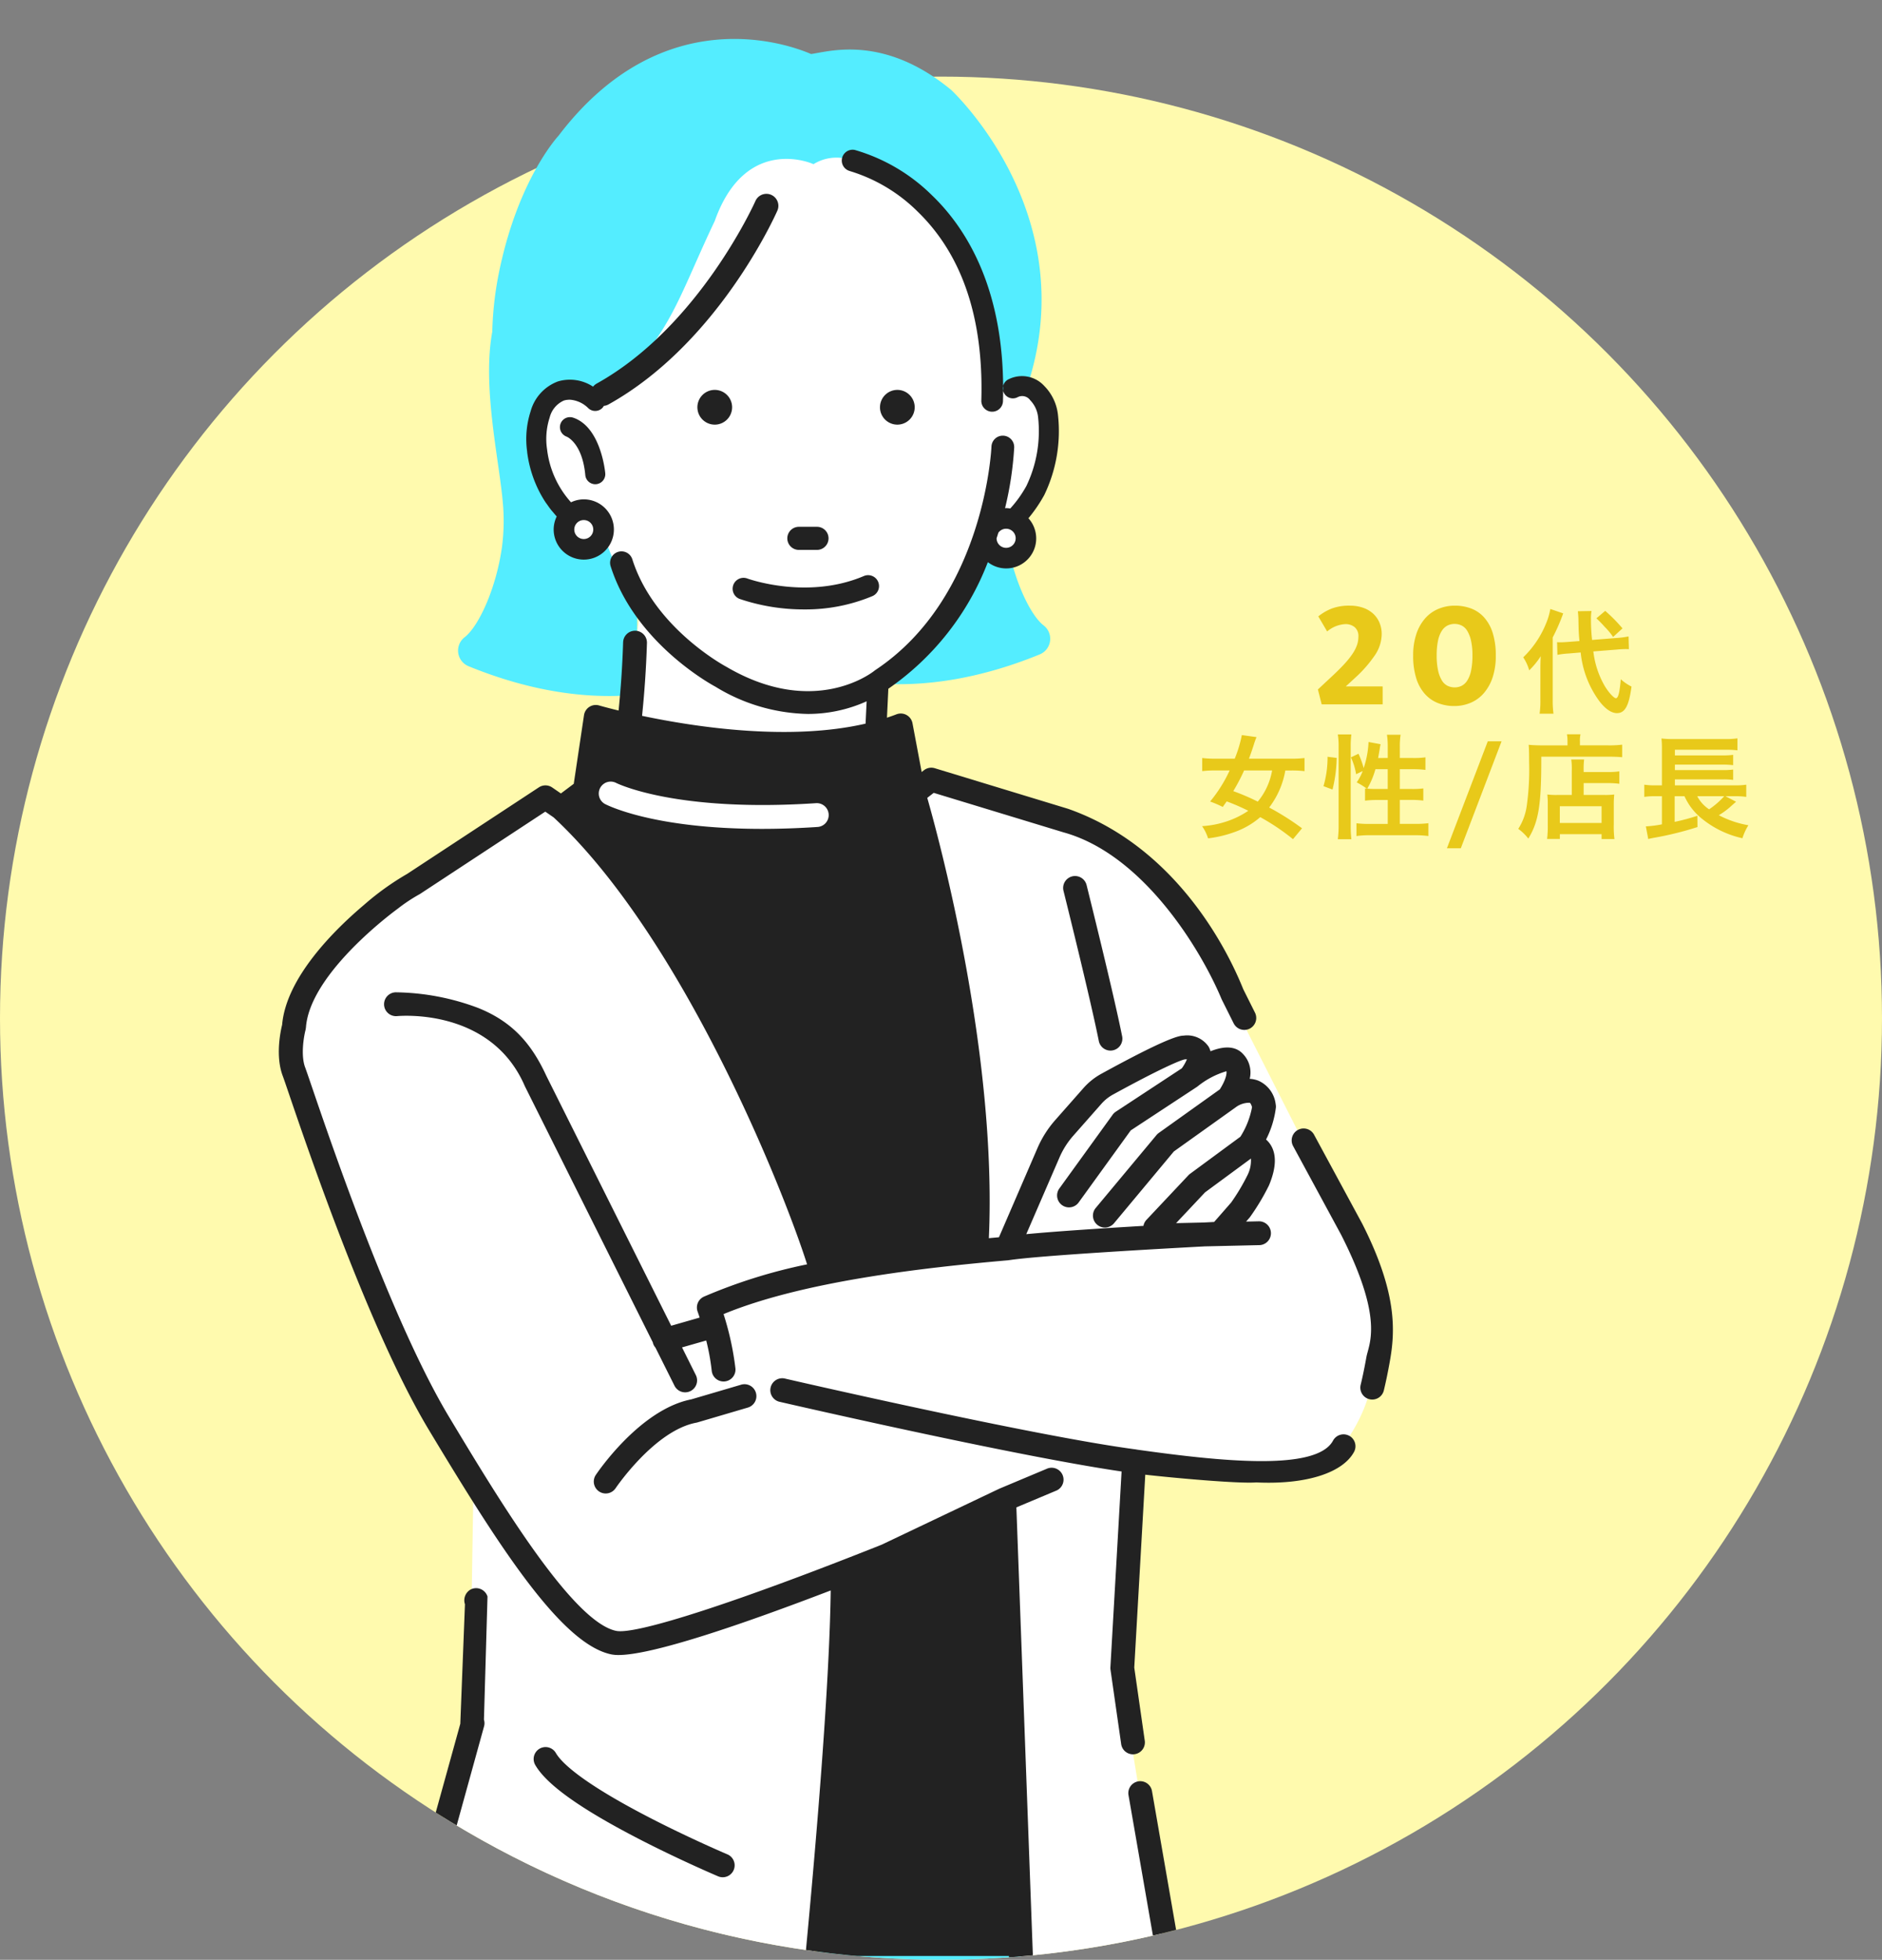 <svg xmlns="http://www.w3.org/2000/svg" xmlns:xlink="http://www.w3.org/1999/xlink" width="300" height="312.205" viewBox="0 0 300 312.205">
  <rect x="0" y="0" width="300" height="312.205" fill="#808080" stroke="none"/>
  <defs>
    <clipPath id="clip-path">
      <path id="パス_4203" data-name="パス 4203" d="M150-12.205c82.843,0,150,79.362,150,162.205A150,150,0,0,1,0,150C0,67.157,67.157-12.205,150-12.205Z" transform="translate(-57 135)" fill="#fffaae"/>
    </clipPath>
  </defs>
  <g id="グループ_735" data-name="グループ 735" transform="translate(-810 -4163.795)">
    <circle id="楕円形_7" data-name="楕円形 7" cx="150" cy="150" r="150" transform="translate(810 4176)" fill="#fffaae"/>
    <g id="マスクグループ_9" data-name="マスクグループ 9" transform="translate(867 4041)" clip-path="url(#clip-path)">
      <path id="パス_4200" data-name="パス 4200" d="M120.107,699.346a75.5,75.5,0,0,1-16.816-6.01l8.063,8.4s3.183,9.549-7.162,10.345c0,0-18.3.8-33.421-16.711,0,0-16.711-19.1-15.915-23.873l-3.979-31.829,27.056-8.754,23.872-1.591-3.713,31.3s25.2,22.812,29.177,26.79c0,0,12.732,11.936-7.162,11.936m54.72-487.7a25.241,25.241,0,0,1-5.507,13.842,11.615,11.615,0,0,0-.761,1.05c-3.405,4.942-32.623,1.33-32.623,1.33l-1.883,32.948,10.971,66.54-16.165,5.714a7.12,7.12,0,0,1-9.421-5.714h-.775l-3.439-93.368L89.489,246.226c0,24.479-6.017,80.141-6.017,80.141l-.852-.02a12.443,12.443,0,0,1-14.163,8.775L15.24,324.754l15.249-55.147L31.1,231.82C6.779,193.973,1.688,160.825,1.688,160.825c2.262-16.971,19.385-24.911,19.385-24.911L42.1,122.106l2.511,1.726L54.44,115l3.352-23.618a29.092,29.092,0,0,1-6.438-12.446l-.032.012a3.154,3.154,0,1,1-6.267.5,3.13,3.13,0,0,1,.8-2.08A6.912,6.912,0,0,1,44.9,76.3c-2.5-3.073-4.009-4.424-4.417-10.948,0,0-.372-10.933,8.258-7.3l2.189.065a14.473,14.473,0,0,0,2.656-6.67,76.149,76.149,0,0,1,3.357-13.275l1.6-4.484A28.086,28.086,0,0,1,84.511,18.438s28.8-1.072,28.695,38.1c7.091-1.532,8.615.954,9,6.02a23.357,23.357,0,0,1-2.881,12.389,9.436,9.436,0,0,1-2.882,2.875,3.152,3.152,0,1,1-4.08,3.006c0-.088.019-.17.026-.256a35.164,35.164,0,0,1-10.146,16.2,38.617,38.617,0,0,1-6.42,5.173l-.552,1.668v8.839l3.395-.637,2.116,9.658,2.825-2.2,21.654,6.591c13.966-2.04,26.363,27.617,26.363,27.617l19.007,37.456c2.719,5.357,4.817,14.725,4.192,20.7" transform="translate(-12.634 128.052)" fill="#fff"/>
      <path id="パス_4201" data-name="パス 4201" d="M117.548,82.789c1.27,5.107,3.461,9.3,5.238,10.649a2.689,2.689,0,0,1-.657,4.617c-10.2,4.158-18.746,5.063-25.356,4.646,4.262-1.925,7.229-5.529,9.957-9.228,1.651-2.239,3.372-4.436,4.98-6.7.771-1.088,1.354-2.829,2.226-3.717l-.517-.234a13.678,13.678,0,0,0,2.457-.443,4.323,4.323,0,0,0,1.441-.624c.075.347.146.7.231,1.04M107.975,8.071C97.125-.837,88.383,2.072,85.7,2.4,82.287.921,62.12-6.5,45.447,15.415c-.7.777-6.285,7.273-9.244,20.612a54.287,54.287,0,0,0-1.319,10.614c-1.609,8.754,1.062,20.24,1.669,27.085a31.863,31.863,0,0,1-.138,7.319c-.956,6.665-3.766,12.617-5.948,14.274a2.688,2.688,0,0,0,.656,4.617c10.489,4.276,19.222,5.111,25.9,4.607a75.753,75.753,0,0,0,.91-15.084,33.086,33.086,0,0,1-4.975-9.68c-.749.378-1.483.8-2.269,1.123-5.02,2.054-5.007-5.555-3.4-5.965-8.2-6.325-5.784-17.94-2.4-18.663a8.256,8.256,0,0,1,5.856.994c1.715-.7,6.3-4.362,8.393-6.933,4.95-6.082,6.555-11.53,11.213-21.346,4.914-13.825,15.61-9.138,15.728-9.034a6.958,6.958,0,0,1,5.477-.811c14.585,4.427,23.8,19.2,23.116,33.754-.032.689.3,3.162-.168,3.575.175.172.277.209.292.084.725-1.6,4.763.579,5.286-.973,9.3-27.591-11.863-47.3-12.1-47.513m29.531,322.858c.012-1.352-15.06,4.072-15.827-.856-.8-5.155-2.671-28.8-2.687-28.85l-31.538-2.475c-.639.086-2.352,26.354-2.617,26.941-.384.851-7.387,8.334-13.153,8.687-2.068.127-47.722-11.692-48.316-9.642q-.13.452-.26.9c-3.043,10.725-5.167,22.061-3.863,30.209.048.389,4.775,38.982,6.36,50.876L31.97,520.478l9.549,126.787a1.869,1.869,0,0,0,1.325,1.65,82.633,82.633,0,0,0,21.411,3.055c6.408,0,13.25-.967,18.988-3.987a1.871,1.871,0,0,0,.978-1.389l.533-3.725c5.2.641,19.675,1.81,27.363-3.781a1.868,1.868,0,0,0,.749-1.237c1.04-7.03,25.451-172.378,25.483-200.213.129-2.21,3.487-61.481-.844-106.708" transform="translate(-13.413 129)" fill="#54edff"/>
      <path id="パス_4202" data-name="パス 4202" d="M32.746,269.553,17.5,324.7a1.9,1.9,0,0,1-1.855,1.5,1.921,1.921,0,0,1-.4-.043,1.9,1.9,0,0,1-1.458-2.256l15.144-54.659.742-19.037a1.975,1.975,0,0,1,.921-2.361,1.9,1.9,0,0,1,2.673,1.128L32.7,268.587a1.892,1.892,0,0,1,.044.965M46.915,61.17a1.595,1.595,0,0,0-2.021,1.01,1.569,1.569,0,0,0-.076.619,1.6,1.6,0,0,0,.768,1.252,1.529,1.529,0,0,0,.292.141,1.717,1.717,0,0,1,.161.079c.48.27,1.823,1.264,2.5,4.076a13.963,13.963,0,0,1,.317,1.973,1.6,1.6,0,0,0,1.59,1.453c.049,0,.1,0,.146-.007a1.6,1.6,0,0,0,1.446-1.736c-.027-.3-.718-7.394-5.119-8.861M91.037,21.89a26.031,26.031,0,0,1,10.826,6.482c7.09,6.886,10.5,17,10.122,30.075a1.727,1.727,0,0,0,1.676,1.775h.051a1.727,1.727,0,0,0,1.725-1.677c.5-17.655-5.878-27.58-11.319-32.8a28.916,28.916,0,0,0-12.3-7.223,1.727,1.727,0,0,0-.779,3.364M95.83,59.513A2.767,2.767,0,1,0,98.6,56.747a2.768,2.768,0,0,0-2.767,2.766M93.259,86.4c-9.027,3.841-18.457.438-18.587.389a1.738,1.738,0,0,0-1.219,3.255,31.892,31.892,0,0,0,10.32,1.675A27.631,27.631,0,0,0,94.62,89.6a1.738,1.738,0,0,0-1.36-3.2M39.593,66.619a14.334,14.334,0,0,1,.542-6.442A7.073,7.073,0,0,1,44.49,55.4a6.7,6.7,0,0,1,5.606.832,1.931,1.931,0,0,1,.578-.493C67,46.678,75.89,26.852,75.978,26.653a1.909,1.909,0,0,1,3.494,1.542c-.38.862-9.511,21.2-26.945,30.884a1.9,1.9,0,0,1-.721.215,1.509,1.509,0,0,1-.26.362,1.6,1.6,0,0,1-2.255-.038,4.6,4.6,0,0,0-2.89-1.308H46.34a3.212,3.212,0,0,0-.407.032c-.012,0-.026,0-.039,0a3.023,3.023,0,0,0-.449.1,4.006,4.006,0,0,0-2.27,2.712,11,11,0,0,0-.413,5.055,15.224,15.224,0,0,0,3.817,8.444,4.745,4.745,0,0,1,2.035-.47,4.8,4.8,0,1,1-4.8,4.8A4.746,4.746,0,0,1,44.3,76.91c-.208-.223-.4-.46-.595-.693-.1-.12-.209-.235-.306-.358-.223-.282-.43-.576-.636-.871-.064-.092-.135-.179-.2-.272-.254-.378-.491-.768-.715-1.166-.008-.013-.016-.026-.024-.04a19,19,0,0,1-2.24-6.891M47.1,78.992a1.513,1.513,0,1,0,1.513-1.513A1.515,1.515,0,0,0,47.1,78.992m35.8,3.245H85.79a1.84,1.84,0,1,0,0-3.68H82.9a1.84,1.84,0,0,0,0,3.68M66.725,59.513a2.767,2.767,0,1,0,2.766-2.766,2.767,2.767,0,0,0-2.766,2.766m88.467,650.735L126.468,683.9a60.725,60.725,0,0,0-6.731-5.622,1.868,1.868,0,0,0-2.171,3.039c5.079,3.632,12.175,10.362,11.276,13.277-.163.526-1.23,2.242-8.159,2.429a75.859,75.859,0,0,1-15.9-5.7L81.763,667.34,81.3,656.372a1.868,1.868,0,0,0-3.734.158L78.06,668.2a1.872,1.872,0,0,0,.519,1.213l31.5,32.816c.227.935.671,3.442-.536,5.243-.887,1.326-2.6,2.094-5.03,2.282A34.918,34.918,0,0,1,93.943,708a46.66,46.66,0,0,1-21.364-14.315c-8.7-9.948-15.791-20.177-15.478-22.335a1.886,1.886,0,0,0,.011-.538l-1.635-16a1.867,1.867,0,1,0-3.706.462l1.469,14.679c-8.351,4.94-2.406,22.408-2.15,23.138l4.774,15.119a1.868,1.868,0,0,0,1.021,1.145c6.986,3.1,11.373,3.622,13.811,1.628a4.178,4.178,0,0,0,.481-.46l7.328,8.1a30.858,30.858,0,0,0,14.524,9.007,1.742,1.742,0,0,0,.2.044l26.244,4.374a84.838,84.838,0,0,0,10.434.836c4.557,0,8.172-.761,9.28-3.118.914-1.944-.231-4-1.442-5.135l-7.7-7.7,3.6.769c.051.011.1.02.153.027a86.055,86.055,0,0,0,10.759.817c5.988,0,9.544-1.11,10.97-3.366a4.337,4.337,0,0,0-.028-4.558,1.886,1.886,0,0,0-.308-.367M101.323,360.167a1.856,1.856,0,0,0-2,1.722c-.1,1.3-9.935,132.157-17.016,273.252a1.87,1.87,0,0,0,1.773,1.959h.095a1.867,1.867,0,0,0,1.863-1.774c7.079-141.045,16.911-271.853,17.01-273.157a1.869,1.869,0,0,0-1.722-2m5.986,312.516a1.869,1.869,0,0,0,2.835-.366,1.946,1.946,0,0,0-.39-2.461c-6.389-5.874-8.678-9.053-9.334-10.082l1.449-12.216a1.867,1.867,0,0,0-3.709-.44l-1.522,12.828a1.868,1.868,0,0,0,.152.988c.165.366,1.861,3.8,10.519,11.748M145.422,328.8a2.044,2.044,0,0,0,.273-.019,1.9,1.9,0,0,0,1.609-2.151l-8.11-46.639a1.9,1.9,0,0,0-3.761.54l8.111,46.639a1.9,1.9,0,0,0,1.878,1.63m25.2-105.44a1.9,1.9,0,0,0-2.572.773c-2.63,4.891-17.729,3.334-31.251,1.437-.072-.01-.14-.031-.212-.04-16.353-2.16-55.447-11.175-55.84-11.266a1.9,1.9,0,1,0-.854,3.7c.381.088,37.061,8.547,54.45,11.087l-1.782,31.178a1.943,1.943,0,0,0,.015.4l1.694,11.8a1.9,1.9,0,1,0,3.76-.541l-1.666-11.6,1.754-30.725c4.552.514,14.871,1.453,17.68,1.23,8.152.385,13.848-1.609,15.6-4.863a1.9,1.9,0,0,0-.773-2.572M57.18,287.477c6.579,3.407,12.781,6.038,12.843,6.065a1.9,1.9,0,0,0,1.48-3.5c-.06-.025-6.127-2.6-12.577-5.94-11.035-5.714-13.984-8.844-14.758-10.2a1.9,1.9,0,0,0-3.3,1.884c1.772,3.1,7.106,6.923,16.312,11.689m11.377,49.034-46.341-8.445-.006,0c-1.577-1.931-.111-3.8,1.5-3.538l45.386,8.289c.936.074,10.969.694,12.892-7.073a.153.153,0,0,1,0-.021c.036-.357,5.657-52.6,5.99-77.719-14,5.362-28.343,10.285-33.825,10.286a5.792,5.792,0,0,1-1.146-.1c-7.972-1.636-17.891-17.168-29.091-35.769-9.329-15.5-19.084-44.1-22.29-53.5-.5-1.467-.839-2.464-.991-2.863-1.211-3.181-.351-7.174-.106-8.16.644-7.605,8.506-15.273,13.064-19.118a43.137,43.137,0,0,1,6.869-4.927l21-13.79a1.9,1.9,0,0,1,2.118.022l1.387.954,2.051-1.539,1.633-10.936a1.9,1.9,0,0,1,2.414-1.542c.056.016,1.19.344,3.1.808.334-3.328.6-7,.72-10.872a1.9,1.9,0,0,1,1.9-1.842h.058a1.9,1.9,0,0,1,1.84,1.956c-.126,4.169-.417,8.086-.777,11.6,8.532,1.8,23.473,4.054,35.627,1.244l.171-3.557a22.758,22.758,0,0,1-9.389,2.011,29.175,29.175,0,0,1-14.72-4.342c-.574-.305-12.82-6.955-16.7-19.191a1.814,1.814,0,1,1,3.459-1.1C59.822,94.7,71.2,100.779,71.312,100.84l.067.038c13.941,8.152,23.192.914,23.579.6.044-.036.093-.073.143-.107C112.526,89.8,113.588,66.029,113.6,65.79a1.811,1.811,0,0,1,.59-1.279,1.77,1.77,0,0,1,1.2-.471l.08,0a1.818,1.818,0,0,1,1.755,1.876,53.719,53.719,0,0,1-1.458,9.675c.055,0,.107-.016.163-.016a4.8,4.8,0,0,1,.667.067,18.8,18.8,0,0,0,2.572-3.591,20.2,20.2,0,0,0,1.863-10.973,4.54,4.54,0,0,0-1.262-2.692,1.562,1.562,0,0,0-2-.476,1.6,1.6,0,1,1-1.4-2.875,4.8,4.8,0,0,1,5.645,1.079A7.743,7.743,0,0,1,124.2,60.7a23.427,23.427,0,0,1-2.168,12.766l-.031.059a23.325,23.325,0,0,1-2.509,3.671,4.78,4.78,0,0,1-6.468,6.99,43.39,43.39,0,0,1-15.848,20.16l-.013.01-.221,4.613c.512-.171,1.02-.347,1.516-.539a1.9,1.9,0,0,1,2.554,1.419l1.463,7.77.368-.286a1.9,1.9,0,0,1,1.718-.318l21.267,6.472c19.424,6.826,27.112,26.832,27.923,28.759l1.856,3.71a1.9,1.9,0,0,1-3.4,1.7l-1.883-3.766c-.019-.038-.036-.078-.053-.117-3.292-7.871-12.49-23.028-25.162-26.533l-20.713-6.3-1.029.8c1.956,6.852,11.137,40.827,9.819,70.146.538-.051,1.085-.1,1.609-.149l6.138-14.2a16.865,16.865,0,0,1,2.84-4.474l4.483-5.08a10.6,10.6,0,0,1,2.864-2.291c10.6-5.812,12.427-6.067,13.125-6.078a4.13,4.13,0,0,1,3.964,1.75,3.144,3.144,0,0,1,.309.743c1.891-.758,3.873-.981,5.174.426a4.255,4.255,0,0,1,1.075,3.967,4.31,4.31,0,0,1,1.389.3,4.672,4.672,0,0,1,2.751,3.756,1.882,1.882,0,0,1,.032.513,15.2,15.2,0,0,1-1.567,5.1,3.9,3.9,0,0,1,.679.772c1.023,1.536.958,3.718-.194,6.485q-.023.053-.049.106a36.029,36.029,0,0,1-3.016,5.017c-.027.035-.054.071-.085.1l-.518.593,2.046-.047a1.9,1.9,0,0,1,.151,3.795l-.064,0-8.728.2c-6.932.37-26.324,1.451-31.215,2.2-.026,0-.051,0-.076.006s-.031.008-.047.01c-13.551,1.184-32.723,3.352-45.36,8.573a46.275,46.275,0,0,1,1.892,8.646,1.9,1.9,0,0,1-1.7,2.079,1.848,1.848,0,0,1-.191.01,1.9,1.9,0,0,1-1.888-1.711,35.076,35.076,0,0,0-.879-4.82l-3.855,1.1,2.2,4.407a1.9,1.9,0,1,1-3.4,1.7l-3.039-6.076a1.861,1.861,0,0,1-.384-.685c-.012-.043-.014-.087-.024-.13l-20.4-40.811c-5.421-12.635-20.176-11.193-20.383-11.18a1.9,1.9,0,1,1-.218-3.792A38.514,38.514,0,0,1,31.762,155.2c5.512,2.209,8.539,5.734,10.885,10.824l19.9,39.809,4.537-1.3c-.191-.587-.318-.941-.323-.955a1.9,1.9,0,0,1,1-2.378,84.631,84.631,0,0,1,16.448-5.149c-3.7-11.7-19.775-52.033-40.4-71.2l-1.333-.917-19.96,13.109-.058.036a26.36,26.36,0,0,0-3.437,2.27l-.014.012-.106.077c-.132.1-.265.2-.4.3-2.518,1.909-13.631,10.759-14.177,18.6l-.061.365c-.266,1-.8,4.046-.059,5.991.158.417.515,1.457,1.037,2.988,3.174,9.3,12.83,37.614,21.949,52.76,7.807,12.967,19.606,32.566,26.587,34,3.218.662,19.715-4.729,42.335-13.736l18.7-8.894c.011-.006.025-.007.037-.012s.028-.017.044-.024l7.645-3.207a1.9,1.9,0,0,1,1.469,3.5l-6.434,2.7,3.393,92.125v.011a3.621,3.621,0,0,0,1.545,2.546c2.327,1.692,7.016,1.668,13.207-.065l3.7-1.321a1.894,1.894,0,0,1,1.273,3.568l-3.762,1.343c-.041.014-.082.029-.124.04a34.737,34.737,0,0,1-9.222,1.482,12.049,12.049,0,0,1-7.424-2.073,7.294,7.294,0,0,1-2.986-5.472c0-.02-.006-.039-.006-.059l-.787-20.663H87.756c-1.17,12.449-1.978,19.719-1.993,19.866a1.888,1.888,0,0,1-.189.648c-2.01,7.837-9.989,9.852-15.176,9.852-.625,0-1.209-.029-1.736-.08l-.105-.014m86.4-157.3-7.308,5.378-4.619,4.908,4.4-.1,1.667-.088,2.72-3.108a32.477,32.477,0,0,0,2.57-4.3,5.182,5.182,0,0,0,.574-2.694m-35.81,12.044c4.71-.451,12.241-.939,18.676-1.32a1.886,1.886,0,0,1,.482-.961l6.7-7.114a1.824,1.824,0,0,1,.258-.227l8.014-5.9a13.235,13.235,0,0,0,1.856-4.711c-.116-.424-.269-.661-.376-.7a3.6,3.6,0,0,0-2.263.751l-9.825,7.009-9.571,11.477a1.9,1.9,0,0,1-2.917-2.433l9.728-11.664a1.907,1.907,0,0,1,.355-.329l9.738-6.948c1.017-1.61,1.12-2.553,1.05-2.885a13.221,13.221,0,0,0-4.612,2.43c-.019.014-.04.023-.059.036s-.031.028-.048.039l-10.536,6.922-8.269,11.433a1.9,1.9,0,1,1-3.078-2.226l8.473-11.716a1.909,1.909,0,0,1,.5-.474l10.518-6.91a7.208,7.208,0,0,0,.812-1.432,1.871,1.871,0,0,0-.232,0l-.093.006c-.683.118-3.833,1.426-11.466,5.612a6.819,6.819,0,0,0-1.841,1.473l-4.483,5.08a13.059,13.059,0,0,0-2.2,3.469ZM114.7,79.5c-.091.293-.187.591-.284.89a1.522,1.522,0,1,0,.284-.89m-.464-14.726a1.574,1.574,0,0,1,.31-.252,1.6,1.6,0,0,0-.215.145c-.035.032-.063.072-.1.107M51.964,122.7c.349.186,7.691,3.979,25.053,3.979,2.723,0,5.693-.093,8.92-.308a1.9,1.9,0,0,0-.252-3.79c-22.494,1.5-31.814-3.171-31.941-3.237a1.9,1.9,0,0,0-1.779,3.356m120.743,66.886L165,175.355a1.9,1.9,0,0,0-3.34,1.809l7.687,14.188c6.887,13.571,4.4,17.334,4.015,19.508-.284,1.594-.584,3.051-.894,4.329a1.9,1.9,0,1,0,3.692.892c.326-1.353.643-2.885.94-4.555.836-4.692,1.267-10.791-4.391-21.937m-46.245-55.341a1.9,1.9,0,0,0-1.381,2.3c.042.169,4.242,16.984,5.629,23.92A1.9,1.9,0,0,0,132.569,162a1.865,1.865,0,0,0,.374-.038,1.9,1.9,0,0,0,1.49-2.235c-1.405-7.024-5.5-23.4-5.669-24.1a1.9,1.9,0,0,0-2.3-1.381m-52.8,80.989-7.915,2.328c-8.18,1.6-14.968,11.663-15.254,12.092a1.9,1.9,0,0,0,3.159,2.108c.062-.092,6.247-9.24,12.893-10.485a1.762,1.762,0,0,0,.186-.044l8-2.354a1.9,1.9,0,1,0-1.072-3.645" transform="translate(-12.557 128.161)" fill="#222"/>
    </g>
    <path id="パス_4255" data-name="パス 4255" d="M-19.845-15.72a6.386,6.386,0,0,1,2.115.33,4.613,4.613,0,0,1,1.6.93,4.107,4.107,0,0,1,1.02,1.44,4.6,4.6,0,0,1,.36,1.83,6.084,6.084,0,0,1-1.02,3.27,19.922,19.922,0,0,1-3.18,3.66l-1.53,1.41h5.88V0h-9.72l-.6-2.37,2.25-2.1q1.26-1.17,2.07-2.07A12.535,12.535,0,0,0-19.32-8.175a5.937,5.937,0,0,0,.66-1.35,4.1,4.1,0,0,0,.195-1.245,1.843,1.843,0,0,0-.6-1.53,2.279,2.279,0,0,0-1.47-.48,4.868,4.868,0,0,0-2.91,1.17l-1.41-2.4a8.1,8.1,0,0,1,2.13-1.245A7.827,7.827,0,0,1-19.845-15.72Zm16.74,0a7.248,7.248,0,0,1,2.64.465,5.312,5.312,0,0,1,2.07,1.44,6.752,6.752,0,0,1,1.35,2.475,11.773,11.773,0,0,1,.48,3.57A10.731,10.731,0,0,1,2.91-4.23a7.335,7.335,0,0,1-1.425,2.5,5.723,5.723,0,0,1-2.1,1.5,6.621,6.621,0,0,1-2.55.5,7.047,7.047,0,0,1-2.64-.48A5.513,5.513,0,0,1-7.89-1.68,6.767,6.767,0,0,1-9.255-4.185a11.922,11.922,0,0,1-.48-3.585,10.525,10.525,0,0,1,.525-3.48,7.169,7.169,0,0,1,1.425-2.49A5.77,5.77,0,0,1-5.67-15.225,6.733,6.733,0,0,1-3.105-15.72Zm-2.88,7.95A10.787,10.787,0,0,0-5.76-5.385a5.184,5.184,0,0,0,.6,1.575,2.219,2.219,0,0,0,.9.855A2.608,2.608,0,0,0-3.105-2.7,2.447,2.447,0,0,0-2-2.955a2.349,2.349,0,0,0,.9-.855,4.712,4.712,0,0,0,.6-1.575A11.532,11.532,0,0,0-.285-7.77,10.581,10.581,0,0,0-.51-10.14a5.185,5.185,0,0,0-.6-1.56,2.219,2.219,0,0,0-.9-.855,2.541,2.541,0,0,0-1.125-.255,2.541,2.541,0,0,0-1.125.255,2.314,2.314,0,0,0-.915.855,4.706,4.706,0,0,0-.6,1.56A11.311,11.311,0,0,0-5.985-7.77ZM22.8-8.73c.594-.054,1.044-.072,1.332-.072.108,0,.234,0,.522.018L24.6-10.818a14.043,14.043,0,0,1-1.962.252l-3.852.306a28.667,28.667,0,0,1-.18-3.258,6.886,6.886,0,0,1,.09-1.35l-2.178.036c.036.306.09.972.09,1.332.036,1.8.036,1.98.162,3.42l-1.638.126c-.45.036-1.026.072-1.368.072-.126,0-.27,0-.558-.018l.054,2.016a13.341,13.341,0,0,1,1.8-.216l1.908-.162A15.71,15.71,0,0,0,20-.432C20.949.774,21.885,1.4,22.749,1.4c1.278,0,1.908-1.152,2.322-4.23A7.44,7.44,0,0,1,23.361-4c-.18,2.142-.414,3.024-.774,3.024-.324,0-1.152-.9-1.764-1.908a14.243,14.243,0,0,1-1.836-5.544ZM10.545-.72a14.357,14.357,0,0,1-.126,2.214h2.214a15.443,15.443,0,0,1-.126-2.178v-9.972a29.368,29.368,0,0,0,1.674-3.834l-2.052-.7a10.731,10.731,0,0,1-.7,2.358A15.634,15.634,0,0,1,7.809-7.488a7.223,7.223,0,0,1,.954,2.07A12.514,12.514,0,0,0,10.6-7.668c-.036.684-.054,1.152-.054,2.07ZM19.473-13.7a17.245,17.245,0,0,1,1.35,1.386,10.39,10.39,0,0,1,1.314,1.584L23.631-12.1a25.154,25.154,0,0,0-2.754-2.79ZM-27.45,19.748a42.075,42.075,0,0,0-5.238-3.312,13.47,13.47,0,0,0,2.574-5.9h.99a16.723,16.723,0,0,1,2.07.108V8.552a16.471,16.471,0,0,1-2.124.108H-35.91c.288-.774.468-1.3.756-2.178a11.515,11.515,0,0,1,.45-1.26l-2.34-.324A20.309,20.309,0,0,1-38.178,8.66h-3.06a17.471,17.471,0,0,1-2.124-.108V10.64a16.665,16.665,0,0,1,2.124-.108h2.25a22.265,22.265,0,0,1-3.114,4.95,17.736,17.736,0,0,1,2.016.864c.306-.432.342-.486.63-.882a32.306,32.306,0,0,1,3.438,1.494,13.915,13.915,0,0,1-2.934,1.512,15.279,15.279,0,0,1-4.428.936,7.243,7.243,0,0,1,.954,1.944A18.971,18.971,0,0,0-38,20.27a12.574,12.574,0,0,0,3.888-2.3,34.876,34.876,0,0,1,5.22,3.51Zm-4.77-9.216A10.6,10.6,0,0,1-34.506,15.5a34.915,34.915,0,0,0-3.906-1.674,29.22,29.22,0,0,0,1.728-3.294Zm16.9-1.98c.09-.468.216-1.206.27-1.548a4.55,4.55,0,0,1,.126-.648L-16.848,6a15.189,15.189,0,0,1-.774,4.158,14.752,14.752,0,0,0-.828-2.286l-1.206.576a10.288,10.288,0,0,1,.828,2.682l1.044-.5a7.461,7.461,0,0,1-.954,1.8,11.38,11.38,0,0,1,1.62,1.008c-.126-.018-.162-.018-.288-.036v1.944a14.919,14.919,0,0,1,2-.108h1.62v3.816H-16.65a16.279,16.279,0,0,1-2.124-.108v2.034a14.642,14.642,0,0,1,2.124-.126h7.236a14.545,14.545,0,0,1,2.106.126V18.938a16.162,16.162,0,0,1-2.106.108h-2.448V15.23h1.782a13.454,13.454,0,0,1,1.962.108V13.394a13.534,13.534,0,0,1-1.944.09h-1.8v-3.15h2.124a16.526,16.526,0,0,1,1.962.108v-2a12.743,12.743,0,0,1-1.98.108h-2.106v-1.8a11.952,11.952,0,0,1,.126-1.908h-2.178a12.1,12.1,0,0,1,.126,1.908v1.8Zm1.53,1.782v3.15h-1.89c-.576,0-.972-.018-1.368-.054a13.41,13.41,0,0,0,1.3-3.1Zm-8.8,3.24a22.528,22.528,0,0,0,.666-5.04l-1.458-.18a16.155,16.155,0,0,1-.648,4.68Zm3.006,7.92a17.471,17.471,0,0,1-.108-2.124V6.7a14.585,14.585,0,0,1,.108-1.908h-2.16A11.952,11.952,0,0,1-21.618,6.7V19.226a17.187,17.187,0,0,1-.126,2.268ZM2.16,5.888-4.356,22.934h2.214l6.5-17.046Zm13.392,8.55h-2.3a12.423,12.423,0,0,1-1.6-.072,13.215,13.215,0,0,1,.072,1.584v3.276a16.7,16.7,0,0,1-.108,2.214h2.034v-.756H20.3v.774h2.052a15.488,15.488,0,0,1-.108-2.34V16.184a17.752,17.752,0,0,1,.072-1.818,11.938,11.938,0,0,1-1.584.072H17.442v-1.89h3.852a13.621,13.621,0,0,1,1.836.108v-1.98a11.684,11.684,0,0,1-1.908.108h-3.78v-.216a12.95,12.95,0,0,1,.072-1.782H15.462a10.181,10.181,0,0,1,.09,1.782Zm-1.908,1.8H20.3V18.9h-6.66Zm1.224-9.7H10.8c-.81,0-1.494-.036-2.124-.09.054.63.072,1.206.072,2.736a41.426,41.426,0,0,1-.378,7,9.094,9.094,0,0,1-1.35,3.654,7.754,7.754,0,0,1,1.6,1.548c1.656-2.7,2.088-5.418,2.07-13.05H21.348c.882,0,1.692.036,2.232.09v-2a16.706,16.706,0,0,1-2.268.108H16.848V5.888a4.524,4.524,0,0,1,.09-1.116h-2.16a5.977,5.977,0,0,1,.09,1.1Zm25.182,8.1h1.692a10.431,10.431,0,0,1,1.62.108V12.8a11.424,11.424,0,0,1-1.782.108H31.986v-.954h7.632a10.737,10.737,0,0,1,1.656.09V10.388a11.979,11.979,0,0,1-1.656.09H31.986V9.6h7.632a15.578,15.578,0,0,1,1.656.09V8.048a12.367,12.367,0,0,1-1.656.09H31.986v-.9h7.9a14.77,14.77,0,0,1,2.07.09V5.42a12.192,12.192,0,0,1-2.088.108H31.806a14.452,14.452,0,0,1-1.962-.09,14.011,14.011,0,0,1,.072,1.782v5.688H28.98a11.624,11.624,0,0,1-1.872-.108v1.944a11.321,11.321,0,0,1,1.836-.108h.972v4.482a17.919,17.919,0,0,1-2.556.324l.378,2.016c.324-.09.378-.09.81-.18a52.124,52.124,0,0,0,7.038-1.728l-.018-1.8a31.345,31.345,0,0,1-3.618.972V14.636h1.566A9.57,9.57,0,0,0,36.27,18.2a15.581,15.581,0,0,0,6.48,3.132,8.8,8.8,0,0,1,.954-2.07,15.883,15.883,0,0,1-4.716-1.6,11.952,11.952,0,0,0,1.728-1.242c.666-.594.882-.792,1.026-.9Zm-.2,0a13.073,13.073,0,0,1-2.412,2.088,5.656,5.656,0,0,1-1.89-2.088Z" transform="translate(1045 4276)" fill="#e8c91a"/>
  </g>
</svg>
